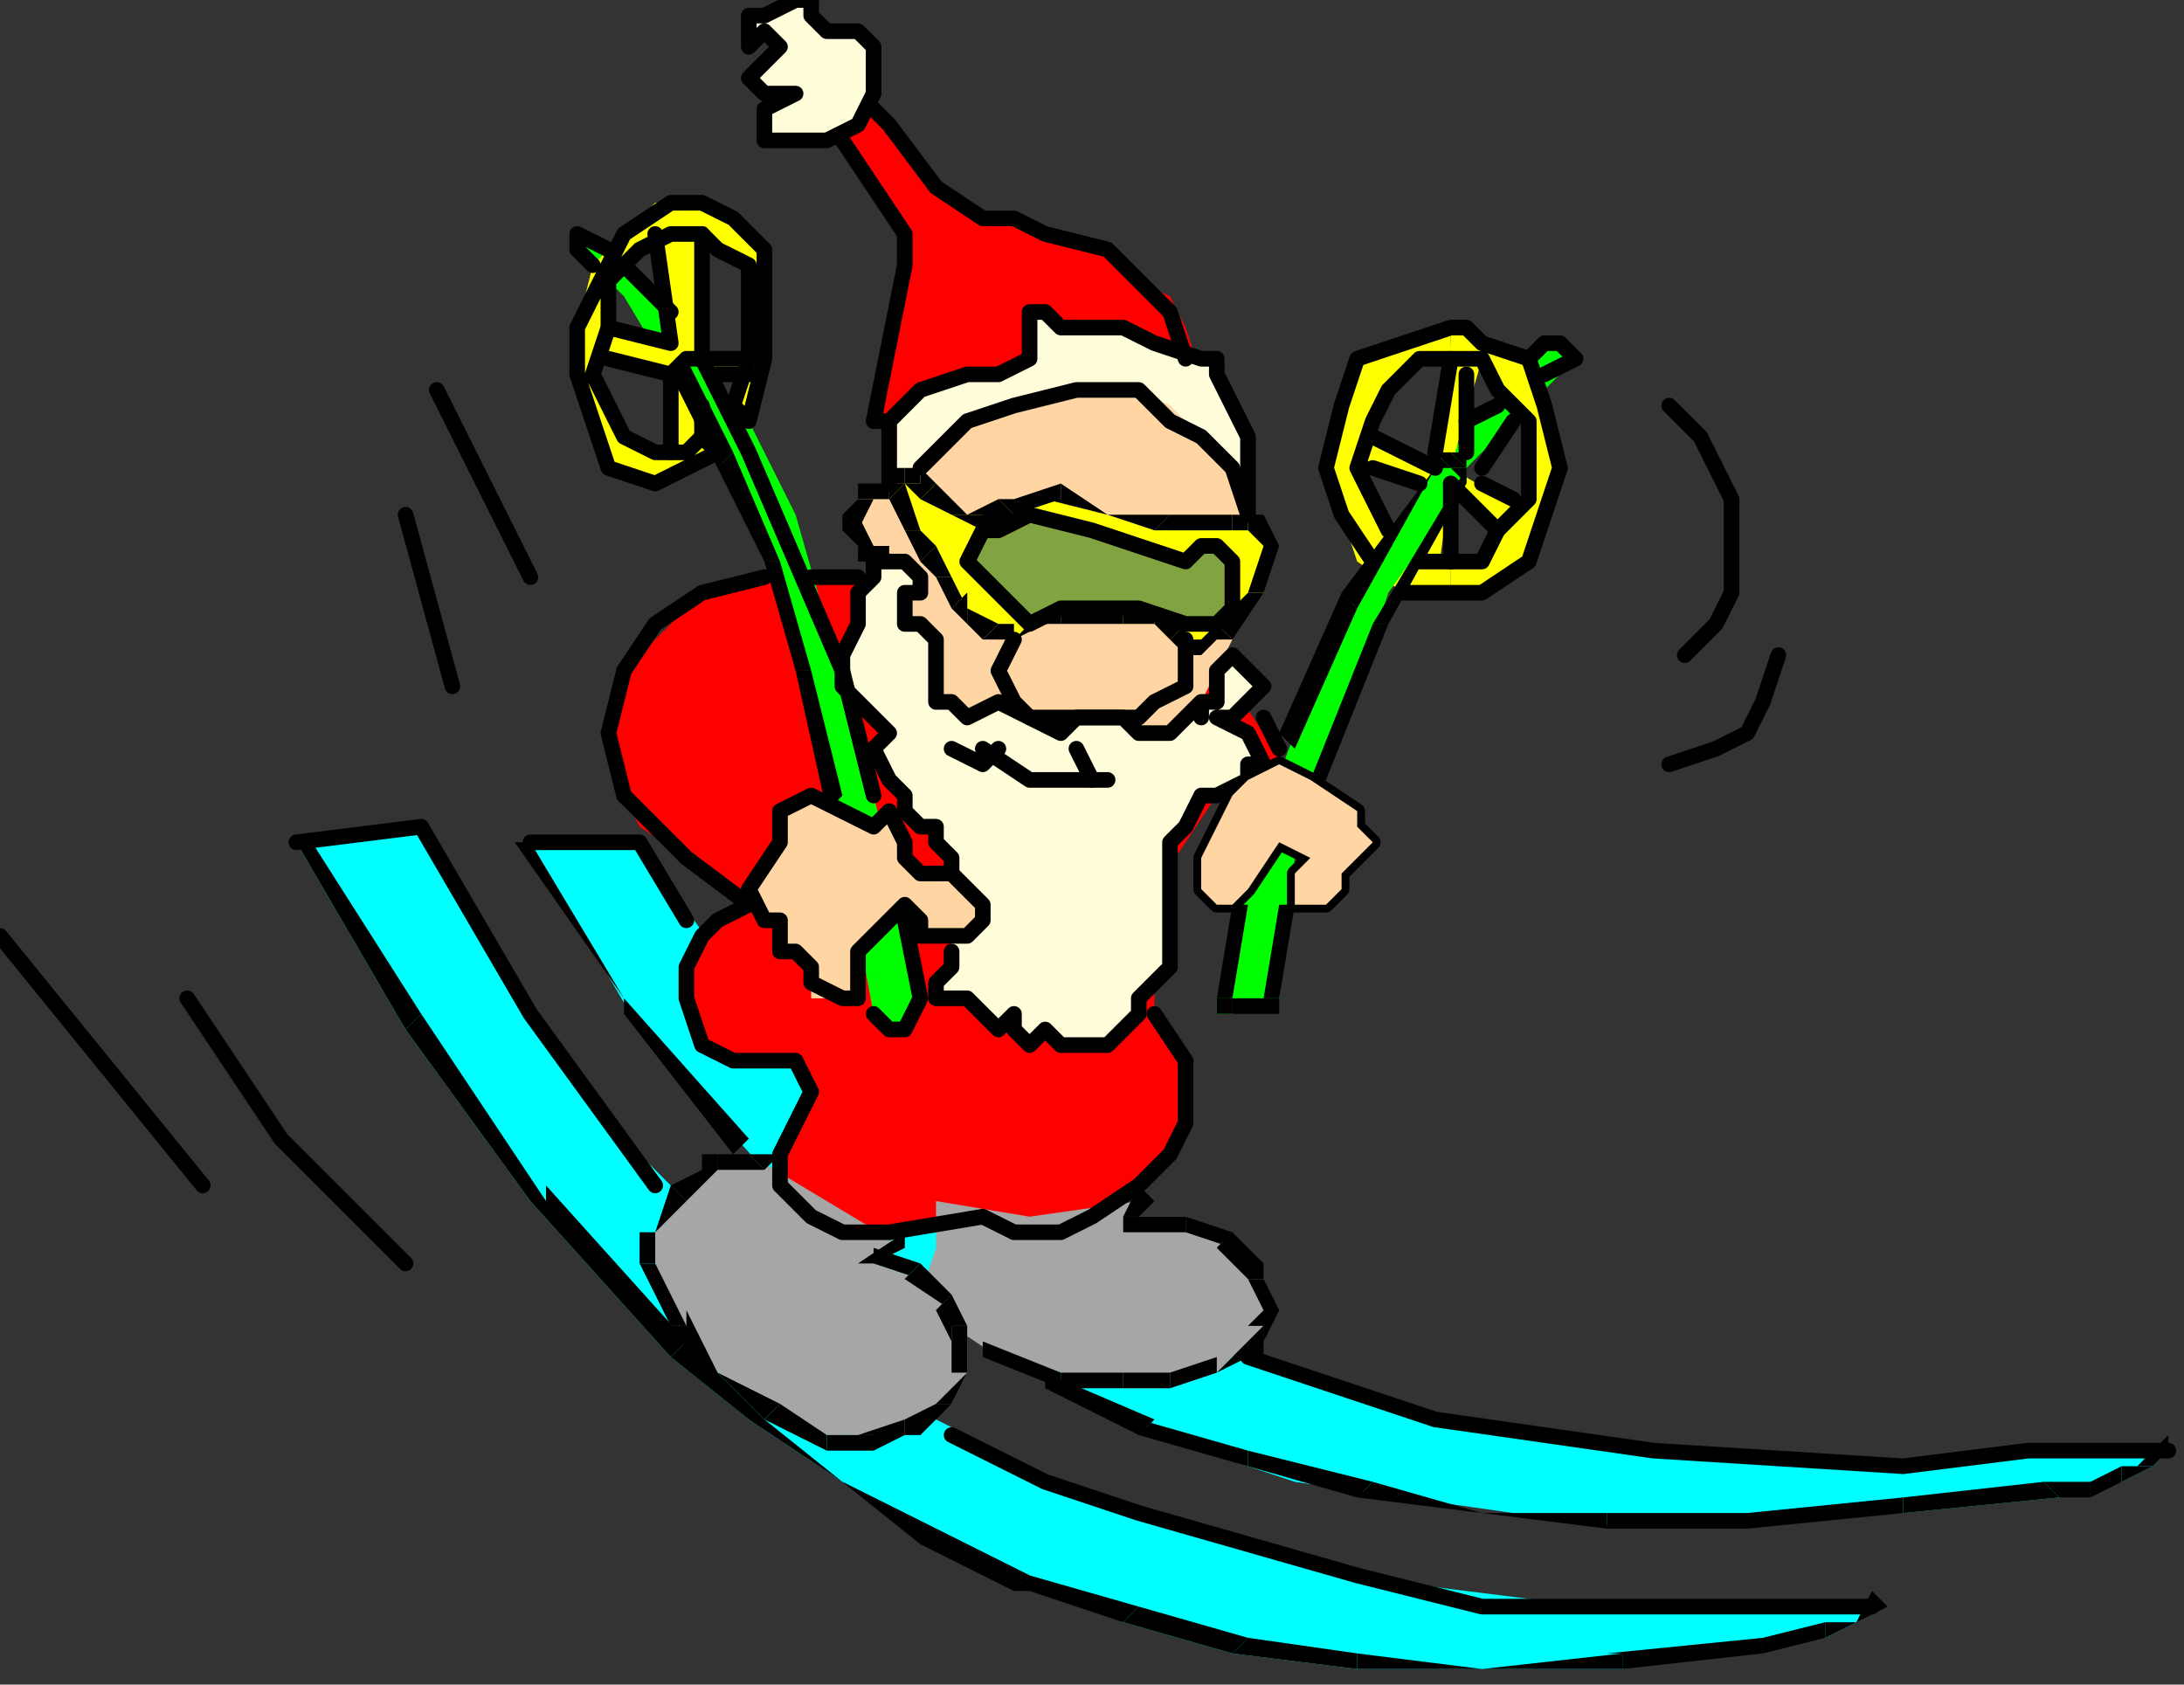 <?xml version="1.0" encoding="UTF-8" standalone="no"?>
<svg
   xmlns:dc="http://purl.org/dc/elements/1.1/"
   xmlns:cc="http://creativecommons.org/ns#"
   xmlns:rdf="http://www.w3.org/1999/02/22-rdf-syntax-ns#"
   xmlns:svg="http://www.w3.org/2000/svg"
   xmlns="http://www.w3.org/2000/svg"
   xmlns:sodipodi="http://sodipodi.sourceforge.net/DTD/sodipodi-0.dtd"
   xmlns:inkscape="http://www.inkscape.org/namespaces/inkscape"
   version="1.0"
   width="37.042mm"
   height="28.575mm"
   id="svg373"
   sodipodi:docname="SANTA021.WMF">
  <rect width="100%" height="100%" fill="#333333" stroke="none"/>
  <sodipodi:namedview
     pagecolor="#ffffff"
     bordercolor="#666666"
     borderopacity="1"
     objecttolerance="10"
     gridtolerance="10"
     guidetolerance="10"
     inkscape:pageopacity="0"
     inkscape:pageshadow="2"
     inkscape:window-width="640"
     inkscape:window-height="480"
     id="namedview375" />
  <defs
     id="defs3">
    <pattern
       id="WMFhbasepattern"
       patternUnits="userSpaceOnUse"
       width="6"
       height="6"
       x="0"
       y="0" />
  </defs>
  <path
     style="fill:#00ff00;fill-rule:evenodd;fill-opacity:1;stroke:none;"
     d="  M 94,30   L 101,23   L 100,22   L 99,22   L 93,29   L 94,30  z "
     id="path5" />
  <path
     style="fill:#ffff00;fill-rule:evenodd;fill-opacity:1;stroke:none;"
     d="  M 87,27   L 92,30   L 93,22   L 95,23   L 93,30   L 98,33   L 97,35   L 93,31   L 92,38   L 90,37   L 92,31   L 86,29   L 87,27  z "
     id="path7" />
  <path
     style="fill:#ffff00;fill-rule:evenodd;fill-opacity:1;stroke:none;"
     d="  M 93,36   L 93,38   L 95,38   L 98,36   L 99,33   L 100,30   L 99,26   L 98,23   L 95,22   L 94,21   L 93,21   L 93,23   L 95,23   L 96,25   L 98,27   L 98,30   L 98,32   L 96,34   L 95,36   L 93,36  z "
     id="path9" />
  <path
     style="fill:#ffff00;fill-rule:evenodd;fill-opacity:1;stroke:none;"
     d="  M 93,23   L 93,21   L 93,21   L 90,22   L 87,23   L 86,26   L 85,30   L 86,33   L 87,36   L 90,38   L 93,38   L 93,38   L 93,36   L 93,36   L 91,36   L 89,34   L 88,32   L 87,30   L 88,27   L 89,25   L 91,23   L 93,23   L 93,23  z "
     id="path11" />
  <path
     style="fill:#ff0000;fill-rule:evenodd;fill-opacity:1;stroke:none;"
     d="  M 59,29   L 57,28   L 56,27   L 57,24   L 57,22   L 58,17   L 58,15   L 56,12   L 55,10   L 52,8   L 53,6   L 55,7   L 57,8   L 60,12   L 63,14   L 65,14   L 67,15   L 71,16   L 73,18   L 75,19   L 76,21   L 77,24   L 59,29  z "
     id="path13" />
  <path
     style="fill:#fffcd9;fill-rule:evenodd;fill-opacity:1;stroke:none;"
     d="  M 57,30   L 57,27   L 59,25   L 62,24   L 64,24   L 66,23   L 66,22   L 66,20   L 67,20   L 68,21   L 69,21   L 71,21   L 72,21   L 74,22   L 77,23   L 78,23   L 78,24   L 78,24   L 79,26   L 80,28   L 80,29   L 80,32   L 80,33   L 80,33   L 70,33   L 60,32   L 58,31   L 57,30  z "
     id="path15" />
  <path
     style="fill:#00ffff;fill-rule:evenodd;fill-opacity:1;stroke:none;"
     d="  M 34,54   L 41,54   L 48,64   L 52,69   L 56,73   L 60,77   L 65,80   L 71,83   L 76,86   L 89,90   L 104,93   L 121,94   L 130,93   L 139,93   L 138,94   L 136,95   L 134,95   L 132,96   L 122,97   L 114,97   L 105,98   L 97,97   L 90,96   L 83,95   L 77,93   L 70,90   L 65,87   L 59,84   L 49,75   L 41,66   L 34,54  z "
     id="path17" />
  <path
     style="fill:#00ffff;fill-rule:evenodd;fill-opacity:1;stroke:none;"
     d="  M 19,54   L 27,53   L 33,64   L 41,74   L 50,83   L 55,87   L 60,91   L 66,94   L 72,97   L 79,99   L 86,101   L 94,102   L 102,103   L 111,103   L 120,103   L 119,104   L 117,105   L 113,105   L 104,107   L 95,107   L 87,107   L 79,106   L 72,104   L 66,101   L 60,98   L 54,95   L 48,91   L 43,87   L 34,77   L 26,66   L 19,54  z "
     id="path19" />
  <path
     style="fill:#ff0000;fill-rule:evenodd;fill-opacity:1;stroke:none;"
     d="  M 56,37   L 53,37   L 50,37   L 47,37   L 45,38   L 43,40   L 41,42   L 40,44   L 39,47   L 40,51   L 41,53   L 44,55   L 48,58   L 46,59   L 45,60   L 44,62   L 44,64   L 45,67   L 47,68   L 51,68   L 52,70   L 50,74   L 50,76   L 52,78   L 54,79   L 57,79   L 63,78   L 65,79   L 68,79   L 70,78   L 73,76   L 75,74   L 76,72   L 76,71   L 76,68   L 74,65   L 74,57   L 78,51   L 81,50   L 83,50   L 81,47   L 79,44   L 68,40   L 62,38   L 56,37  z "
     id="path21" />
  <path
     style="fill:#ffd6a3;fill-rule:evenodd;fill-opacity:1;stroke:none;"
     d="  M 57,36   L 55,35   L 55,33   L 55,32   L 57,31   L 59,31   L 61,28   L 65,26   L 69,25   L 71,25   L 73,25   L 75,26   L 77,28   L 78,29   L 79,31   L 80,34   L 80,36   L 79,41   L 78,43   L 77,45   L 75,47   L 73,48   L 71,49   L 69,49   L 64,49   L 61,47   L 58,44   L 57,40   L 57,36  z "
     id="path23" />
  <path
     style="fill:#ffff00;fill-rule:evenodd;fill-opacity:1;stroke:none;"
     d="  M 45,23   L 48,23   L 48,24   L 44,24   L 45,30   L 43,30   L 43,24   L 45,23  z "
     id="path25" />
  <path
     style="fill:#a6a6a6;fill-rule:evenodd;fill-opacity:1;stroke:none;"
     d="  M 48,74   L 58,80   L 56,81   L 59,82   L 61,83   L 62,85   L 62,88   L 61,90   L 58,92   L 56,92   L 53,92   L 49,90   L 46,88   L 43,85   L 42,81   L 42,79   L 43,77   L 46,75   L 48,74  z "
     id="path27" />
  <path
     style="fill:#a6a6a6;fill-rule:evenodd;fill-opacity:1;stroke:none;"
     d="  M 59,83   L 60,80   L 60,77   L 66,78   L 73,77   L 72,78   L 76,78   L 79,80   L 81,82   L 81,84   L 81,85   L 80,86   L 78,88   L 75,89   L 72,89   L 68,88   L 64,87   L 61,85   L 59,83  z "
     id="path29" />
  <path
     style="fill:#00ff00;fill-rule:evenodd;fill-opacity:1;stroke:none;"
     d="  M 56,65   L 53,49   L 51,41   L 49,35   L 46,29   L 43,24   L 40,19   L 37,16   L 37,15   L 37,15   L 37,15   L 41,18   L 45,23   L 48,27   L 51,33   L 53,40   L 55,47   L 57,55   L 59,64   L 58,66   L 58,66   L 57,66   L 56,65  z "
     id="path31" />
  <path
     style="fill:#ffff00;fill-rule:evenodd;fill-opacity:1;stroke:none;"
     d="  M 46,29   L 44,30   L 42,31   L 39,30   L 38,27   L 37,24   L 37,21   L 38,17   L 40,15   L 42,13   L 45,13   L 46,13   L 47,14   L 49,16   L 49,19   L 49,23   L 48,27   L 47,26   L 48,23   L 48,20   L 48,17   L 46,16   L 45,15   L 43,15   L 41,16   L 39,18   L 39,21   L 38,24   L 39,26   L 40,28   L 42,29   L 44,29   L 45,28   L 46,29  z "
     id="path33" />
  <path
     style="fill:#ffff00;fill-rule:evenodd;fill-opacity:1;stroke:none;"
     d="  M 45,23   L 45,14   L 42,14   L 43,22   L 38,21   L 38,23   L 43,24   L 44,23   L 45,23  z "
     id="path35" />
  <path
     style="fill:#fffcd9;fill-rule:evenodd;fill-opacity:1;stroke:none;"
     d="  M 58,38   L 58,40   L 58,40   L 58,40   L 59,40   L 60,41   L 60,42   L 60,43   L 60,44   L 60,45   L 61,45   L 62,46   L 64,45   L 66,46   L 68,47   L 68,47   L 69,46   L 71,46   L 72,46   L 73,47   L 74,47   L 75,47   L 75,47   L 76,46   L 77,45   L 77,46   L 77,45   L 78,45   L 78,44   L 78,43   L 79,42   L 80,43   L 81,44   L 80,45   L 79,46   L 78,46   L 78,46   L 78,46   L 80,47   L 81,49   L 80,49   L 80,50   L 78,51   L 77,51   L 77,51   L 76,53   L 75,54   L 75,54   L 75,55   L 75,56   L 75,58   L 75,60   L 75,61   L 75,62   L 74,63   L 73,64   L 73,64   L 73,64   L 73,65   L 72,66   L 72,66   L 72,66   L 71,67   L 70,67   L 69,67   L 68,67   L 68,67   L 67,66   L 66,67   L 65,66   L 65,65   L 64,66   L 63,65   L 62,64   L 61,64   L 60,64   L 60,63   L 61,62   L 61,61   L 61,60   L 61,59   L 61,59   L 61,57   L 61,55   L 60,54   L 60,53   L 60,53   L 59,53   L 58,52   L 58,51   L 57,50   L 56,48   L 57,47   L 56,46   L 55,45   L 55,45   L 54,44   L 54,42   L 55,40   L 55,40   L 55,38   L 56,37   L 56,37   L 56,36   L 57,36   L 58,36   L 59,37   L 59,38   L 58,38  z "
     id="path37" />
  <path
     style="fill:#ffd6a3;fill-rule:evenodd;fill-opacity:1;stroke:none;"
     d="  M 57,52   L 57,52   L 56,53   L 54,52   L 52,51   L 50,52   L 50,54   L 48,57   L 48,58   L 49,59   L 50,59   L 50,61   L 51,61   L 52,62   L 52,64   L 55,64   L 55,63   L 55,61   L 57,59   L 58,58   L 58,58   L 59,59   L 59,60   L 60,60   L 62,60   L 62,60   L 63,59   L 63,58   L 62,57   L 61,56   L 59,56   L 58,55   L 58,54   L 57,52  z "
     id="path39" />
  <path
     style="fill:#fffcd9;fill-rule:evenodd;fill-opacity:1;stroke:none;"
     d="  M 49,1   L 51,0   L 51,0   L 52,0   L 52,1   L 53,2   L 53,2   L 53,2   L 53,2   L 54,2   L 55,2   L 56,3   L 56,4   L 56,5   L 56,6   L 56,6   L 56,6   L 55,8   L 55,8   L 53,9   L 51,9   L 49,9   L 49,8   L 49,7   L 51,6   L 51,6   L 50,6   L 49,6   L 48,5   L 49,4   L 50,3   L 50,3   L 49,2   L 48,3   L 48,2   L 48,1   L 49,1  z "
     id="path41" />
  <path
     style="fill:#ffff00;fill-rule:evenodd;fill-opacity:1;stroke:none;"
     d="  M 59,35   L 61,37   L 62,40   L 63,40   L 65,41   L 66,40   L 68,39   L 70,39   L 72,40   L 74,40   L 75,41   L 76,41   L 77,41   L 78,41   L 81,38   L 81,35   L 81,34   L 80,33   L 79,34   L 74,34   L 71,33   L 67,32   L 65,32   L 62,33   L 61,33   L 60,31   L 59,31   L 58,31   L 57,31   L 58,34   L 59,35  z "
     id="path43" />
  <path
     style="fill:#82a342;fill-rule:evenodd;fill-opacity:1;stroke:none;"
     d="  M 66,40   L 64,38   L 63,37   L 62,36   L 64,33   L 66,33   L 70,34   L 76,36   L 77,35   L 78,35   L 79,36   L 79,37   L 79,39   L 78,40   L 77,40   L 76,40   L 73,39   L 70,39   L 68,39   L 66,40  z "
     id="path45" />
  <path
     style="fill:#00ff00;fill-rule:evenodd;fill-opacity:1;stroke:none;"
     d="  M 82,64   L 83,55   L 86,47   L 89,38   L 94,31   L 94,30   L 93,29   L 93,29   L 92,30   L 87,38   L 83,47   L 80,55   L 78,64   L 78,65   L 79,65   L 82,64  z "
     id="path47" />
  <path
     style="fill:none;stroke:#000000;stroke-width:1px;stroke-linecap:round;stroke-linejoin:round;stroke-miterlimit:4;stroke-dasharray:none;stroke-opacity:1;"
     d="  M 99,24   L 101,23   L 100,22   L 99,22   L 98,23  "
     id="path49" />
  <path
     style="fill:none;stroke:#000000;stroke-width:1px;stroke-linecap:round;stroke-linejoin:round;stroke-miterlimit:4;stroke-dasharray:none;stroke-opacity:1;"
     d="  M 57,27   L 56,27   L 57,22   L 58,17   L 58,15   L 56,12   L 54,9  "
     id="path51" />
  <path
     style="fill:none;stroke:#000000;stroke-width:1px;stroke-linecap:round;stroke-linejoin:round;stroke-miterlimit:4;stroke-dasharray:none;stroke-opacity:1;"
     d="  M 56,7   L 57,8   L 60,12   L 63,14   L 65,14   L 67,15   L 71,16   L 73,18   L 75,20   L 76,23  "
     id="path53" />
  <path
     style="fill:none;stroke:#000000;stroke-width:1px;stroke-linecap:round;stroke-linejoin:round;stroke-miterlimit:4;stroke-dasharray:none;stroke-opacity:1;"
     d="  M 57,31   L 57,30   L 57,27   L 59,25   L 62,24   L 64,24   L 66,23   L 66,22   L 66,20   L 67,20   L 68,21   L 69,21   L 71,21   L 72,21   L 74,22   L 77,23   L 78,23   L 78,24   L 78,24   L 79,26   L 80,28   L 80,29   L 80,32   L 80,33   L 80,33  "
     id="path55" />
  <path
     style="fill:none;stroke:#000000;stroke-width:1px;stroke-linecap:round;stroke-linejoin:round;stroke-miterlimit:4;stroke-dasharray:none;stroke-opacity:1;"
     d="  M 34,54   L 41,54   L 44,59  "
     id="path57" />
  <path
     style="fill:#000000;fill-rule:nonzero;fill-opacity:1;stroke:none;"
     d="  M 40,64   L 40,65   L 47,74   L 48,73   L 40,64   L 40,64   L 40,64   L 40,64   L 40,65  z "
     id="path59" />
  <path
     style="fill:#000000;fill-rule:nonzero;fill-opacity:1;stroke:none;"
     d="  M 34,54   L 33,54   L 40,64   L 40,64   L 34,54   L 34,54  z "
     id="path61" />
  <path
     style="fill:#000000;fill-rule:nonzero;fill-opacity:1;stroke:none;"
     d="  M 138,94   L 138,94   L 139,93   L 139,92   L 137,94   L 137,94   L 138,94   L 138,94   L 138,94  z "
     id="path63" />
  <path
     style="fill:#000000;fill-rule:nonzero;fill-opacity:1;stroke:none;"
     d="  M 136,95   L 136,95   L 138,94   L 137,94   L 136,94   L 136,94   L 136,95   L 136,95   L 136,95  z "
     id="path65" />
  <path
     style="fill:#000000;fill-rule:nonzero;fill-opacity:1;stroke:none;"
     d="  M 134,96   L 134,96   L 136,95   L 136,94   L 134,95   L 134,95   L 134,96   L 134,96   L 134,96  z "
     id="path67" />
  <path
     style="fill:#000000;fill-rule:nonzero;fill-opacity:1;stroke:none;"
     d="  M 132,96   L 132,96   L 134,96   L 134,95   L 132,95   L 131,95   L 132,95   L 132,95   L 131,95  z "
     id="path69" />
  <path
     style="fill:#000000;fill-rule:nonzero;fill-opacity:1;stroke:none;"
     d="  M 122,97   L 122,97   L 132,96   L 131,95   L 122,96   L 122,96   L 122,97   L 122,97   L 122,97  z "
     id="path71" />
  <path
     style="fill:#000000;fill-rule:nonzero;fill-opacity:1;stroke:none;"
     d="  M 112,98   L 112,98   L 122,97   L 122,96   L 112,97   L 112,97   L 112,98   L 112,98   L 112,98  z "
     id="path73" />
  <path
     style="fill:#000000;fill-rule:nonzero;fill-opacity:1;stroke:none;"
     d="  M 103,98   L 103,98   L 112,98   L 112,97   L 103,97   L 103,97   L 103,98   L 103,98   L 103,98  z "
     id="path75" />
  <path
     style="fill:#000000;fill-rule:nonzero;fill-opacity:1;stroke:none;"
     d="  M 95,97   L 95,97   L 103,98   L 103,97   L 95,97   L 95,97   L 95,97   L 95,97   L 95,97  z "
     id="path77" />
  <path
     style="fill:#000000;fill-rule:nonzero;fill-opacity:1;stroke:none;"
     d="  M 87,96   L 87,96   L 95,97   L 95,97   L 88,95   L 88,95   L 87,96   L 87,96   L 87,96  z "
     id="path79" />
  <path
     style="fill:#000000;fill-rule:nonzero;fill-opacity:1;stroke:none;"
     d="  M 80,94   L 80,94   L 87,96   L 88,95   L 80,93   L 80,93   L 80,94   L 80,94   L 80,94  z "
     id="path81" />
  <path
     style="fill:#000000;fill-rule:nonzero;fill-opacity:1;stroke:none;"
     d="  M 73,92   L 73,92   L 80,94   L 80,93   L 73,91   L 74,91   L 73,92   L 73,92   L 73,92  z "
     id="path83" />
  <path
     style="fill:#000000;fill-rule:nonzero;fill-opacity:1;stroke:none;"
     d="  M 67,88   L 67,89   L 73,92   L 74,91   L 67,88   L 67,88  z "
     id="path85" />
  <path
     style="fill:none;stroke:#000000;stroke-width:1px;stroke-linecap:round;stroke-linejoin:round;stroke-miterlimit:4;stroke-dasharray:none;stroke-opacity:1;"
     d="  M 80,87   L 92,91   L 106,93   L 122,94   L 130,93   L 139,93  "
     id="path87" />
  <path
     style="fill:none;stroke:#000000;stroke-width:1px;stroke-linecap:round;stroke-linejoin:round;stroke-miterlimit:4;stroke-dasharray:none;stroke-opacity:1;"
     d="  M 61,92   L 67,95   L 73,97   L 87,101   L 95,103   L 103,103   L 111,103   L 120,103  "
     id="path89" />
  <path
     style="fill:none;stroke:#000000;stroke-width:1px;stroke-linecap:round;stroke-linejoin:round;stroke-miterlimit:4;stroke-dasharray:none;stroke-opacity:1;"
     d="  M 19,54   L 27,53   L 34,65   L 42,76  "
     id="path91" />
  <path
     style="fill:#000000;fill-rule:nonzero;fill-opacity:1;stroke:none;"
     d="  M 119,104   L 119,104   L 121,103   L 120,102   L 119,104   L 119,104   L 119,104   L 119,104   L 119,104  z "
     id="path93" />
  <path
     style="fill:#000000;fill-rule:nonzero;fill-opacity:1;stroke:none;"
     d="  M 117,105   L 117,105   L 119,104   L 119,104   L 117,104   L 117,104   L 117,105   L 117,105   L 117,105  z "
     id="path95" />
  <path
     style="fill:#000000;fill-rule:nonzero;fill-opacity:1;stroke:none;"
     d="  M 113,106   L 113,106   L 117,105   L 117,104   L 113,105   L 113,105   L 113,106   L 113,106   L 113,106  z "
     id="path97" />
  <path
     style="fill:#000000;fill-rule:nonzero;fill-opacity:1;stroke:none;"
     d="  M 104,107   L 104,107   L 113,106   L 113,105   L 103,106   L 104,106   L 104,107   L 104,107   L 104,107  z "
     id="path99" />
  <path
     style="fill:#000000;fill-rule:nonzero;fill-opacity:1;stroke:none;"
     d="  M 95,107   L 95,107   L 104,107   L 104,106   L 95,107   L 95,107   L 95,107   L 95,107   L 95,107  z "
     id="path101" />
  <path
     style="fill:#000000;fill-rule:nonzero;fill-opacity:1;stroke:none;"
     d="  M 87,107   L 87,107   L 95,107   L 95,107   L 87,106   L 87,106   L 87,107   L 87,107   L 87,107  z "
     id="path103" />
  <path
     style="fill:#000000;fill-rule:nonzero;fill-opacity:1;stroke:none;"
     d="  M 79,106   L 79,106   L 87,107   L 87,106   L 80,105   L 80,105   L 79,106   L 79,106   L 79,106  z "
     id="path105" />
  <path
     style="fill:#000000;fill-rule:nonzero;fill-opacity:1;stroke:none;"
     d="  M 72,104   L 72,104   L 79,106   L 80,105   L 73,103   L 73,103   L 72,104   L 72,104   L 72,104  z "
     id="path107" />
  <path
     style="fill:#000000;fill-rule:nonzero;fill-opacity:1;stroke:none;"
     d="  M 65,102   L 66,102   L 72,104   L 73,103   L 66,101   L 66,101   L 65,102   L 65,102   L 66,102  z "
     id="path109" />
  <path
     style="fill:#000000;fill-rule:nonzero;fill-opacity:1;stroke:none;"
     d="  M 59,99   L 59,99   L 65,102   L 66,101   L 60,98   L 60,98   L 59,99   L 59,99   L 59,99  z "
     id="path111" />
  <path
     style="fill:#000000;fill-rule:nonzero;fill-opacity:1;stroke:none;"
     d="  M 54,95   L 54,95   L 59,99   L 60,98   L 54,95   L 54,95   L 54,95   L 54,95   L 54,95  z "
     id="path113" />
  <path
     style="fill:#000000;fill-rule:nonzero;fill-opacity:1;stroke:none;"
     d="  M 48,91   L 48,91   L 54,95   L 54,95   L 49,91   L 49,91   L 48,91   L 48,91   L 48,91  z "
     id="path115" />
  <path
     style="fill:#000000;fill-rule:nonzero;fill-opacity:1;stroke:none;"
     d="  M 43,87   L 43,87   L 48,91   L 49,91   L 44,86   L 44,86   L 43,87   L 43,87   L 43,87  z "
     id="path117" />
  <path
     style="fill:#000000;fill-rule:nonzero;fill-opacity:1;stroke:none;"
     d="  M 34,77   L 34,77   L 43,87   L 44,86   L 35,76   L 35,77   L 34,77   L 34,77   L 34,77  z "
     id="path119" />
  <path
     style="fill:#000000;fill-rule:nonzero;fill-opacity:1;stroke:none;"
     d="  M 26,66   L 26,66   L 34,77   L 35,77   L 27,65   L 27,65   L 26,66   L 26,66   L 26,66  z "
     id="path121" />
  <path
     style="fill:#000000;fill-rule:nonzero;fill-opacity:1;stroke:none;"
     d="  M 19,54   L 19,54   L 26,66   L 27,65   L 20,54   L 19,54  z "
     id="path123" />
  <path
     style="fill:none;stroke:#000000;stroke-width:1px;stroke-linecap:round;stroke-linejoin:round;stroke-miterlimit:4;stroke-dasharray:none;stroke-opacity:1;"
     d="  M 82,48   L 81,46  "
     id="path125" />
  <path
     style="fill:none;stroke:#000000;stroke-width:1px;stroke-linecap:round;stroke-linejoin:round;stroke-miterlimit:4;stroke-dasharray:none;stroke-opacity:1;"
     d="  M 49,37   L 45,38   L 42,40   L 40,43   L 39,47   L 40,51   L 42,53   L 44,55   L 48,58   L 46,59   L 45,60   L 44,62   L 44,64   L 45,67   L 47,68   L 51,68   L 52,70   L 50,74   L 50,76   L 52,78   L 54,79   L 57,79   L 63,78   L 65,79   L 68,79   L 70,78   L 73,76   L 75,74   L 76,72   L 76,71   L 76,68   L 74,65  "
     id="path127" />
  <path
     style="fill:none;stroke:#000000;stroke-width:1px;stroke-linecap:round;stroke-linejoin:round;stroke-miterlimit:4;stroke-dasharray:none;stroke-opacity:1;"
     d="  M 55,37   L 52,37  "
     id="path129" />
  <path
     style="fill:#000000;fill-rule:nonzero;fill-opacity:1;stroke:none;"
     d="  M 55,35   L 55,36   L 57,36   L 57,35   L 55,35   L 56,35   L 55,35   L 55,36   L 55,36  z "
     id="path131" />
  <path
     style="fill:#000000;fill-rule:nonzero;fill-opacity:1;stroke:none;"
     d="  M 54,33   L 54,34   L 55,35   L 56,35   L 55,33   L 55,34   L 54,33   L 54,33   L 54,34  z "
     id="path133" />
  <path
     style="fill:#000000;fill-rule:nonzero;fill-opacity:1;stroke:none;"
     d="  M 55,31   L 55,32   L 54,33   L 55,34   L 56,32   L 55,32   L 55,31   L 55,31   L 55,32  z "
     id="path135" />
  <path
     style="fill:#000000;fill-rule:nonzero;fill-opacity:1;stroke:none;"
     d="  M 57,31   L 57,31   L 55,31   L 55,32   L 57,32   L 57,31  z "
     id="path137" />
  <path
     style="fill:none;stroke:#000000;stroke-width:1px;stroke-linecap:round;stroke-linejoin:round;stroke-miterlimit:4;stroke-dasharray:none;stroke-opacity:1;"
     d="  M 59,30   L 62,27   L 65,26   L 69,25   L 71,25   L 73,25   L 75,27   L 77,28   L 79,30   L 80,33  "
     id="path139" />
  <path
     style="fill:none;stroke:#000000;stroke-width:1px;stroke-linecap:round;stroke-linejoin:round;stroke-miterlimit:4;stroke-dasharray:none;stroke-opacity:1;"
     d="  M 43,29   L 43,24  "
     id="path141" />
  <path
     style="fill:none;stroke:#000000;stroke-width:1px;stroke-linecap:round;stroke-linejoin:round;stroke-miterlimit:4;stroke-dasharray:none;stroke-opacity:1;"
     d="  M 45,26   L 45,28  "
     id="path143" />
  <path
     style="fill:none;stroke:#000000;stroke-width:1px;stroke-linecap:round;stroke-linejoin:round;stroke-miterlimit:4;stroke-dasharray:none;stroke-opacity:1;"
     d="  M 48,24   L 46,24  "
     id="path145" />
  <path
     style="fill:none;stroke:#000000;stroke-width:1px;stroke-linecap:round;stroke-linejoin:round;stroke-miterlimit:4;stroke-dasharray:none;stroke-opacity:1;"
     d="  M 45,23   L 48,23  "
     id="path147" />
  <path
     style="fill:#000000;fill-rule:nonzero;fill-opacity:1;stroke:none;"
     d="  M 56,80   L 56,81   L 58,80   L 58,79   L 55,81   L 56,81   L 55,81   L 54,81   L 56,81  z "
     id="path149" />
  <path
     style="fill:#000000;fill-rule:nonzero;fill-opacity:1;stroke:none;"
     d="  M 59,81   L 59,81   L 56,80   L 56,81   L 59,82   L 58,82   L 59,81   L 59,81   L 59,81  z "
     id="path151" />
  <path
     style="fill:#000000;fill-rule:nonzero;fill-opacity:1;stroke:none;"
     d="  M 61,83   L 61,83   L 59,81   L 58,82   L 61,84   L 60,84   L 61,83   L 61,83   L 61,83  z "
     id="path153" />
  <path
     style="fill:#000000;fill-rule:nonzero;fill-opacity:1;stroke:none;"
     d="  M 62,85   L 62,85   L 61,83   L 60,84   L 61,86   L 61,85   L 62,85   L 62,85   L 62,85  z "
     id="path155" />
  <path
     style="fill:#000000;fill-rule:nonzero;fill-opacity:1;stroke:none;"
     d="  M 62,88   L 62,88   L 62,85   L 61,85   L 61,88   L 62,88   L 62,88   L 62,88   L 62,88  z "
     id="path157" />
  <path
     style="fill:#000000;fill-rule:nonzero;fill-opacity:1;stroke:none;"
     d="  M 61,90   L 61,90   L 62,88   L 62,88   L 60,90   L 60,90   L 61,90   L 61,90   L 61,90  z "
     id="path159" />
  <path
     style="fill:#000000;fill-rule:nonzero;fill-opacity:1;stroke:none;"
     d="  M 58,92   L 59,92   L 61,90   L 60,90   L 58,91   L 58,91   L 58,92   L 59,92   L 59,92  z "
     id="path161" />
  <path
     style="fill:#000000;fill-rule:nonzero;fill-opacity:1;stroke:none;"
     d="  M 56,93   L 56,93   L 58,92   L 58,91   L 55,92   L 56,92   L 56,93   L 56,93   L 56,93  z "
     id="path163" />
  <path
     style="fill:#000000;fill-rule:nonzero;fill-opacity:1;stroke:none;"
     d="  M 53,93   L 53,93   L 56,93   L 56,92   L 53,92   L 53,92   L 53,93   L 53,93   L 53,93  z "
     id="path165" />
  <path
     style="fill:#000000;fill-rule:nonzero;fill-opacity:1;stroke:none;"
     d="  M 49,91   L 49,91   L 53,93   L 53,92   L 50,90   L 50,90   L 49,91   L 49,91   L 49,91  z "
     id="path167" />
  <path
     style="fill:#000000;fill-rule:nonzero;fill-opacity:1;stroke:none;"
     d="  M 45,88   L 46,88   L 49,91   L 50,90   L 46,88   L 46,88   L 45,88   L 45,88   L 46,88  z "
     id="path169" />
  <path
     style="fill:#000000;fill-rule:nonzero;fill-opacity:1;stroke:none;"
     d="  M 43,85   L 43,85   L 45,88   L 46,88   L 44,84   L 44,85   L 43,85   L 43,85   L 43,85  z "
     id="path171" />
  <path
     style="fill:#000000;fill-rule:nonzero;fill-opacity:1;stroke:none;"
     d="  M 41,81   L 41,81   L 43,85   L 44,85   L 42,81   L 42,81   L 41,81   L 41,81   L 41,81  z "
     id="path173" />
  <path
     style="fill:#000000;fill-rule:nonzero;fill-opacity:1;stroke:none;"
     d="  M 42,79   L 41,79   L 41,81   L 42,81   L 42,79   L 42,79   L 42,79   L 41,79   L 41,79  z "
     id="path175" />
  <path
     style="fill:#000000;fill-rule:nonzero;fill-opacity:1;stroke:none;"
     d="  M 43,76   L 43,76   L 42,79   L 42,79   L 44,77   L 44,77   L 43,76   L 43,76   L 43,76  z "
     id="path177" />
  <path
     style="fill:#000000;fill-rule:nonzero;fill-opacity:1;stroke:none;"
     d="  M 46,74   L 45,75   L 43,76   L 44,77   L 46,75   L 46,75   L 46,74   L 45,74   L 45,75  z "
     id="path179" />
  <path
     style="fill:#000000;fill-rule:nonzero;fill-opacity:1;stroke:none;"
     d="  M 49,74   L 48,74   L 46,74   L 46,75   L 49,75   L 48,74   L 49,74   L 48,74   L 48,74  z "
     id="path181" />
  <path
     style="fill:#000000;fill-rule:nonzero;fill-opacity:1;stroke:none;"
     d="  M 49,75   L 50,74   L 49,74   L 48,74   L 49,75   L 49,75  z "
     id="path183" />
  <path
     style="fill:#000000;fill-rule:nonzero;fill-opacity:1;stroke:none;"
     d="  M 72,78   L 73,78   L 74,77   L 73,76   L 72,78   L 72,79   L 72,78   L 72,79   L 72,79  z "
     id="path185" />
  <path
     style="fill:#000000;fill-rule:nonzero;fill-opacity:1;stroke:none;"
     d="  M 76,78   L 76,78   L 72,78   L 72,79   L 76,79   L 76,79   L 76,78   L 76,78   L 76,78  z "
     id="path187" />
  <path
     style="fill:#000000;fill-rule:nonzero;fill-opacity:1;stroke:none;"
     d="  M 79,79   L 79,79   L 76,78   L 76,79   L 79,80   L 78,80   L 79,79   L 79,79   L 79,79  z "
     id="path189" />
  <path
     style="fill:#000000;fill-rule:nonzero;fill-opacity:1;stroke:none;"
     d="  M 81,82   L 81,81   L 79,79   L 78,80   L 80,82   L 80,82   L 81,82   L 81,81   L 81,81  z "
     id="path191" />
  <path
     style="fill:#000000;fill-rule:nonzero;fill-opacity:1;stroke:none;"
     d="  M 82,84   L 82,84   L 81,82   L 80,82   L 81,84   L 81,84   L 82,84   L 82,84   L 82,84  z "
     id="path193" />
  <path
     style="fill:#000000;fill-rule:nonzero;fill-opacity:1;stroke:none;"
     d="  M 81,86   L 81,86   L 82,84   L 81,84   L 80,85   L 81,85   L 81,86   L 81,86   L 81,86  z "
     id="path195" />
  <path
     style="fill:#000000;fill-rule:nonzero;fill-opacity:1;stroke:none;"
     d="  M 80,87   L 81,87   L 81,86   L 81,85   L 80,86   L 80,86   L 80,87   L 81,87   L 81,87  z "
     id="path197" />
  <path
     style="fill:#000000;fill-rule:nonzero;fill-opacity:1;stroke:none;"
     d="  M 78,88   L 78,88   L 80,87   L 80,86   L 78,88   L 78,87   L 78,88   L 78,88   L 78,88  z "
     id="path199" />
  <path
     style="fill:#000000;fill-rule:nonzero;fill-opacity:1;stroke:none;"
     d="  M 75,89   L 75,89   L 78,88   L 78,87   L 75,88   L 75,88   L 75,89   L 75,89   L 75,89  z "
     id="path201" />
  <path
     style="fill:#000000;fill-rule:nonzero;fill-opacity:1;stroke:none;"
     d="  M 72,89   L 72,89   L 75,89   L 75,88   L 72,88   L 72,88   L 72,89   L 72,89   L 72,89  z "
     id="path203" />
  <path
     style="fill:#000000;fill-rule:nonzero;fill-opacity:1;stroke:none;"
     d="  M 68,89   L 68,89   L 72,89   L 72,88   L 68,88   L 68,88   L 68,89   L 68,89   L 68,89  z "
     id="path205" />
  <path
     style="fill:#000000;fill-rule:nonzero;fill-opacity:1;stroke:none;"
     d="  M 63,87   L 63,87   L 68,89   L 68,88   L 63,86   L 63,87  z "
     id="path207" />
  <path
     style="fill:none;stroke:#000000;stroke-width:1px;stroke-linecap:round;stroke-linejoin:round;stroke-miterlimit:4;stroke-dasharray:none;stroke-opacity:1;"
     d="  M 38,17   L 37,16   L 37,15   L 37,15   L 37,15   L 39,16  "
     id="path209" />
  <path
     style="fill:#000000;fill-rule:nonzero;fill-opacity:1;stroke:none;"
     d="  M 51,43   L 51,43   L 53,52   L 54,51   L 52,43   L 52,43   L 52,43   L 52,43   L 52,43  z "
     id="path211" />
  <path
     style="fill:#000000;fill-rule:nonzero;fill-opacity:1;stroke:none;"
     d="  M 49,36   L 49,36   L 51,43   L 52,43   L 50,36   L 50,36   L 50,36   L 50,36   L 50,36  z "
     id="path213" />
  <path
     style="fill:#000000;fill-rule:nonzero;fill-opacity:1;stroke:none;"
     d="  M 46,30   L 46,30   L 49,36   L 50,36   L 47,29   L 47,29   L 47,29   L 47,29   L 47,29  z "
     id="path215" />
  <path
     style="fill:#000000;fill-rule:nonzero;fill-opacity:1;stroke:none;"
     d="  M 43,24   L 43,24   L 46,30   L 47,29   L 44,23   L 43,24  z "
     id="path217" />
  <path
     style="fill:none;stroke:#000000;stroke-width:1px;stroke-linecap:round;stroke-linejoin:round;stroke-miterlimit:4;stroke-dasharray:none;stroke-opacity:1;"
     d="  M 58,59   L 59,64   L 58,66   L 58,66   L 57,66   L 56,65  "
     id="path219" />
  <path
     style="fill:none;stroke:#000000;stroke-width:1px;stroke-linecap:round;stroke-linejoin:round;stroke-miterlimit:4;stroke-dasharray:none;stroke-opacity:1;"
     d="  M 45,23   L 48,29   L 51,36   L 54,43   L 56,51  "
     id="path221" />
  <path
     style="fill:none;stroke:#000000;stroke-width:1px;stroke-linecap:round;stroke-linejoin:round;stroke-miterlimit:4;stroke-dasharray:none;stroke-opacity:1;"
     d="  M 40,17   L 43,20  "
     id="path223" />
  <path
     style="fill:none;stroke:#000000;stroke-width:1px;stroke-linecap:round;stroke-linejoin:round;stroke-miterlimit:4;stroke-dasharray:none;stroke-opacity:1;"
     d="  M 46,29   L 44,30   L 42,31   L 39,30   L 38,27   L 37,24   L 37,21   L 39,17   L 40,15   L 43,13   L 45,13   L 47,14   L 49,16   L 49,19   L 49,23   L 48,27   L 47,26   L 48,23   L 48,20   L 48,17   L 46,16   L 45,15   L 43,15   L 41,16   L 39,18   L 39,21   L 38,24   L 39,26   L 40,28   L 42,29   L 44,29   L 45,28   L 46,29  "
     id="path225" />
  <path
     style="fill:none;stroke:#000000;stroke-width:1px;stroke-linecap:round;stroke-linejoin:round;stroke-miterlimit:4;stroke-dasharray:none;stroke-opacity:1;"
     d="  M 39,23   L 43,24   L 44,23   L 45,23   L 45,15  "
     id="path227" />
  <path
     style="fill:none;stroke:#000000;stroke-width:1px;stroke-linecap:round;stroke-linejoin:round;stroke-miterlimit:4;stroke-dasharray:none;stroke-opacity:1;"
     d="  M 42,15   L 43,22   L 39,21  "
     id="path229" />
  <path
     style="fill:none;stroke:#000000;stroke-width:1px;stroke-linecap:round;stroke-linejoin:round;stroke-miterlimit:4;stroke-dasharray:none;stroke-opacity:1;"
     d="  M 61,56   L 61,55   L 60,54   L 60,53   L 60,53   L 59,53   L 58,52   L 58,51   L 57,50   L 56,48   L 57,47   L 56,46   L 55,45   L 55,45   L 54,44   L 54,42   L 55,40   L 55,40   L 55,38   L 56,37   L 56,37   L 56,36   L 57,36   L 58,36   L 59,37   L 59,38   L 58,38   L 58,40   L 58,40   L 58,40   L 59,40   L 60,41   L 60,42   L 60,43   L 60,44   L 60,45   L 61,45   L 62,46   L 64,45   L 66,46   L 68,47   L 68,47   L 69,46   L 71,46   L 72,46   L 73,47   L 74,47   L 75,47   L 75,47   L 76,46   L 77,45   L 77,46   L 77,45   L 78,45   L 78,44   L 78,43   L 79,42   L 80,43   L 81,44   L 80,45   L 79,46   L 78,46   L 78,46   L 78,46   L 80,47   L 81,49   L 80,49   L 80,50   L 78,51   L 77,51   L 77,51   L 76,53   L 75,54   L 75,54   L 75,55   L 75,56   L 75,58   L 75,60   L 75,61   L 75,62   L 74,63   L 73,64   L 73,64   L 73,64   L 73,65   L 72,66   L 72,66   L 72,66   L 71,67   L 70,67   L 69,67   L 68,67   L 68,67   L 67,66   L 66,67   L 65,66   L 65,65   L 64,66   L 63,65   L 62,64   L 61,64   L 60,64   L 60,63   L 61,62   L 61,61  "
     id="path231" />
  <path
     style="fill:none;stroke:#000000;stroke-width:1px;stroke-linecap:round;stroke-linejoin:round;stroke-miterlimit:4;stroke-dasharray:none;stroke-opacity:1;"
     d="  M 57,52   L 57,52   L 56,53   L 54,52   L 52,51   L 50,52   L 50,54   L 48,57   L 49,59   L 50,59   L 50,61   L 51,61   L 52,62   L 52,63   L 54,64   L 55,64   L 55,63   L 55,61   L 57,59   L 58,58   L 58,58   L 59,59   L 59,60   L 60,60   L 62,60   L 62,60   L 63,59   L 63,58   L 62,57   L 61,56   L 59,56   L 58,55   L 58,54   L 57,52  "
     id="path233" />
  <path
     style="fill:none;stroke:#000000;stroke-width:1px;stroke-linecap:round;stroke-linejoin:round;stroke-miterlimit:4;stroke-dasharray:none;stroke-opacity:1;"
     d="  M 78,53   L 77,55   L 77,57   L 77,57   L 78,58   L 79,58   L 80,57   L 82,54   L 84,55   L 83,56   L 83,58   L 84,58   L 85,58   L 86,57   L 86,56   L 87,55   L 88,54   L 87,53   L 87,52   L 84,50   L 82,49   L 80,50   L 79,51   L 78,53  "
     id="path235" />
  <path
     style="fill:none;stroke:#000000;stroke-width:1px;stroke-linecap:round;stroke-linejoin:round;stroke-miterlimit:4;stroke-dasharray:none;stroke-opacity:1;"
     d="  M 49,1   L 51,0   L 51,0   L 52,0   L 52,1   L 53,2   L 53,2   L 53,2   L 53,2   L 54,2   L 55,2   L 56,3   L 56,4   L 56,5   L 56,6   L 56,6   L 56,6   L 55,8   L 55,8   L 53,9   L 51,9   L 49,9   L 49,8   L 49,7   L 51,6   L 51,6   L 50,6   L 49,6   L 48,5   L 49,4   L 50,3   L 50,3   L 49,2   L 48,3   L 48,2   L 48,1   L 49,1  "
     id="path237" />
  <path
     style="fill:#000000;fill-rule:nonzero;fill-opacity:1;stroke:none;"
     d="  M 58,31   L 58,32   L 58,31   L 57,31   L 57,31   L 57,32   L 57,31   L 57,31   L 57,32  z "
     id="path239" />
  <path
     style="fill:#000000;fill-rule:nonzero;fill-opacity:1;stroke:none;"
     d="  M 59,34   L 59,34   L 58,31   L 57,32   L 58,34   L 58,34   L 58,34   L 58,34   L 58,34  z "
     id="path241" />
  <path
     style="fill:#000000;fill-rule:nonzero;fill-opacity:1;stroke:none;"
     d="  M 60,35   L 60,35   L 59,34   L 58,34   L 59,36   L 59,36   L 60,35   L 60,35   L 60,35  z "
     id="path243" />
  <path
     style="fill:#000000;fill-rule:nonzero;fill-opacity:1;stroke:none;"
     d="  M 61,37   L 61,37   L 60,35   L 59,36   L 60,37   L 60,37   L 61,37   L 61,37   L 61,37  z "
     id="path245" />
  <path
     style="fill:#000000;fill-rule:nonzero;fill-opacity:1;stroke:none;"
     d="  M 62,38   L 62,39   L 61,37   L 60,37   L 61,39   L 61,39   L 61,39   L 61,39   L 61,39  z "
     id="path247" />
  <path
     style="fill:#000000;fill-rule:nonzero;fill-opacity:1;stroke:none;"
     d="  M 62,39   L 62,40   L 62,38   L 61,39   L 62,40   L 62,40   L 62,40   L 62,40   L 62,40  z "
     id="path249" />
  <path
     style="fill:#000000;fill-rule:nonzero;fill-opacity:1;stroke:none;"
     d="  M 64,40   L 64,40   L 62,39   L 62,40   L 63,41   L 63,41   L 63,41   L 63,41   L 63,41  z "
     id="path251" />
  <path
     style="fill:#000000;fill-rule:nonzero;fill-opacity:1;stroke:none;"
     d="  M 65,41   L 65,40   L 64,40   L 63,41   L 65,41   L 65,41   L 65,41   L 65,41   L 65,41  z "
     id="path253" />
  <path
     style="fill:#000000;fill-rule:nonzero;fill-opacity:1;stroke:none;"
     d="  M 66,40   L 66,40   L 65,41   L 65,41   L 67,40   L 66,40   L 66,40   L 66,40   L 66,40  z "
     id="path255" />
  <path
     style="fill:#000000;fill-rule:nonzero;fill-opacity:1;stroke:none;"
     d="  M 68,39   L 68,39   L 66,40   L 66,40   L 68,40   L 68,40   L 68,39   L 68,39   L 68,39  z "
     id="path257" />
  <path
     style="fill:#000000;fill-rule:nonzero;fill-opacity:1;stroke:none;"
     d="  M 70,39   L 70,39   L 68,39   L 68,40   L 70,40   L 70,40   L 70,39   L 70,39   L 70,39  z "
     id="path259" />
  <path
     style="fill:#000000;fill-rule:nonzero;fill-opacity:1;stroke:none;"
     d="  M 72,39   L 72,39   L 70,39   L 70,40   L 72,40   L 72,40   L 72,40   L 72,40   L 72,40  z "
     id="path261" />
  <path
     style="fill:#000000;fill-rule:nonzero;fill-opacity:1;stroke:none;"
     d="  M 74,39   L 74,39   L 72,39   L 72,40   L 74,40   L 74,40   L 74,39   L 74,39   L 74,39  z "
     id="path263" />
  <path
     style="fill:#000000;fill-rule:nonzero;fill-opacity:1;stroke:none;"
     d="  M 76,40   L 76,40   L 74,39   L 74,40   L 75,41   L 75,41   L 76,40   L 76,40   L 76,40  z "
     id="path265" />
  <path
     style="fill:#000000;fill-rule:nonzero;fill-opacity:1;stroke:none;"
     d="  M 76,41   L 76,41   L 76,40   L 75,41   L 76,42   L 76,42   L 76,42   L 76,42   L 76,42  z "
     id="path267" />
  <path
     style="fill:#000000;fill-rule:nonzero;fill-opacity:1;stroke:none;"
     d="  M 77,41   L 77,41   L 76,41   L 76,42   L 77,42   L 77,42   L 77,42   L 77,42   L 77,42  z "
     id="path269" />
  <path
     style="fill:#000000;fill-rule:nonzero;fill-opacity:1;stroke:none;"
     d="  M 78,40   L 78,40   L 77,41   L 77,42   L 78,41   L 79,41   L 78,41   L 78,41   L 79,41  z "
     id="path271" />
  <path
     style="fill:#000000;fill-rule:nonzero;fill-opacity:1;stroke:none;"
     d="  M 80,38   L 80,38   L 78,40   L 79,41   L 81,38   L 81,38   L 81,38   L 81,38   L 81,38  z "
     id="path273" />
  <path
     style="fill:#000000;fill-rule:nonzero;fill-opacity:1;stroke:none;"
     d="  M 81,35   L 81,35   L 80,38   L 81,38   L 82,35   L 82,35   L 82,35   L 82,35   L 82,35  z "
     id="path275" />
  <path
     style="fill:#000000;fill-rule:nonzero;fill-opacity:1;stroke:none;"
     d="  M 80,34   L 80,34   L 81,35   L 82,35   L 81,33   L 80,33   L 81,33   L 81,33   L 80,33  z "
     id="path277" />
  <path
     style="fill:#000000;fill-rule:nonzero;fill-opacity:1;stroke:none;"
     d="  M 79,34   L 79,34   L 80,34   L 80,33   L 79,33   L 79,33   L 79,34   L 79,34   L 79,34  z "
     id="path279" />
  <path
     style="fill:#000000;fill-rule:nonzero;fill-opacity:1;stroke:none;"
     d="  M 74,34   L 75,34   L 79,34   L 79,33   L 75,33   L 75,33   L 74,34   L 75,34   L 75,34  z "
     id="path281" />
  <path
     style="fill:#000000;fill-rule:nonzero;fill-opacity:1;stroke:none;"
     d="  M 71,33   L 71,33   L 74,34   L 75,33   L 71,33   L 71,33   L 71,33   L 71,33   L 71,33  z "
     id="path283" />
  <path
     style="fill:#000000;fill-rule:nonzero;fill-opacity:1;stroke:none;"
     d="  M 68,32   L 67,32   L 71,33   L 71,33   L 68,31   L 68,31   L 68,31   L 68,31   L 68,31  z "
     id="path285" />
  <path
     style="fill:#000000;fill-rule:nonzero;fill-opacity:1;stroke:none;"
     d="  M 65,33   L 65,33   L 68,32   L 68,31   L 65,32   L 64,32   L 65,32   L 65,32   L 64,32  z "
     id="path287" />
  <path
     style="fill:#000000;fill-rule:nonzero;fill-opacity:1;stroke:none;"
     d="  M 63,34   L 63,34   L 65,33   L 64,32   L 62,33   L 63,33   L 63,34   L 63,34   L 63,34  z "
     id="path289" />
  <path
     style="fill:#000000;fill-rule:nonzero;fill-opacity:1;stroke:none;"
     d="  M 61,33   L 61,33   L 63,34   L 63,33   L 61,33   L 62,33   L 61,33   L 61,33   L 61,33  z "
     id="path291" />
  <path
     style="fill:#000000;fill-rule:nonzero;fill-opacity:1;stroke:none;"
     d="  M 59,32   L 59,32   L 61,33   L 62,33   L 60,31   L 60,31   L 60,31   L 60,31   L 60,31  z "
     id="path293" />
  <path
     style="fill:#000000;fill-rule:nonzero;fill-opacity:1;stroke:none;"
     d="  M 59,31   L 58,31   L 59,32   L 60,31   L 59,30   L 59,30   L 59,30   L 59,30   L 59,30  z "
     id="path295" />
  <path
     style="fill:#000000;fill-rule:nonzero;fill-opacity:1;stroke:none;"
     d="  M 58,31   L 58,31   L 59,31   L 59,30   L 58,30   L 58,30   L 58,30   L 58,30   L 58,30  z "
     id="path297" />
  <path
     style="fill:#000000;fill-rule:nonzero;fill-opacity:1;stroke:none;"
     d="  M 58,31   L 58,31   L 58,31   L 58,30   L 57,30   L 57,31   L 57,30   L 57,30   L 57,31  z "
     id="path299" />
  <path
     style="fill:none;stroke:#000000;stroke-width:1px;stroke-linecap:round;stroke-linejoin:round;stroke-miterlimit:4;stroke-dasharray:none;stroke-opacity:1;"
     d="  M 66,40   L 64,38   L 63,37   L 62,36   L 63,34   L 64,34   L 66,33   L 70,34   L 76,36   L 77,35   L 78,35   L 79,36   L 79,37   L 79,39   L 78,40   L 77,40   L 76,40   L 73,39   L 70,39   L 68,39   L 66,40  "
     id="path301" />
  <path
     style="fill:#000000;fill-rule:nonzero;fill-opacity:1;stroke:none;"
     d="  M 88,40   L 88,40   L 84,50   L 85,50   L 89,40   L 89,40   L 88,40   L 88,40   L 88,40  z "
     id="path303" />
  <path
     style="fill:#000000;fill-rule:nonzero;fill-opacity:1;stroke:none;"
     d="  M 94,31   L 94,30   L 88,40   L 89,40   L 94,31   L 94,31   L 94,31   L 94,31   L 94,31  z "
     id="path305" />
  <path
     style="fill:#000000;fill-rule:nonzero;fill-opacity:1;stroke:none;"
     d="  M 94,30   L 93,30   L 94,31   L 94,31   L 94,30   L 94,29   L 94,30   L 94,29   L 94,29  z "
     id="path307" />
  <path
     style="fill:#000000;fill-rule:nonzero;fill-opacity:1;stroke:none;"
     d="  M 94,30   L 93,30   L 94,30   L 94,29   L 94,29   L 93,29   L 94,29   L 94,29   L 93,29  z "
     id="path309" />
  <path
     style="fill:#000000;fill-rule:nonzero;fill-opacity:1;stroke:none;"
     d="  M 93,30   L 93,30   L 94,30   L 93,29   L 93,29   L 92,29   L 93,29   L 93,29   L 92,29  z "
     id="path311" />
  <path
     style="fill:#000000;fill-rule:nonzero;fill-opacity:1;stroke:none;"
     d="  M 92,30   L 92,30   L 93,30   L 92,29   L 92,30   L 92,30   L 92,30   L 92,30   L 92,30  z "
     id="path313" />
  <path
     style="fill:#000000;fill-rule:nonzero;fill-opacity:1;stroke:none;"
     d="  M 87,39   L 87,39   L 92,30   L 92,30   L 86,38   L 86,38   L 86,38   L 86,38   L 86,38  z "
     id="path315" />
  <path
     style="fill:#000000;fill-rule:nonzero;fill-opacity:1;stroke:none;"
     d="  M 83,48   L 83,48   L 87,39   L 86,38   L 82,47   L 83,48  z "
     id="path317" />
  <path
     style="fill:#000000;fill-rule:nonzero;fill-opacity:1;stroke:none;"
     d="  M 79,64   L 79,64   L 80,58   L 79,58   L 78,64   L 78,64   L 78,64   L 78,64   L 78,64  z "
     id="path319" />
  <path
     style="fill:#000000;fill-rule:nonzero;fill-opacity:1;stroke:none;"
     d="  M 78,64   L 79,65   L 79,64   L 78,64   L 78,65   L 78,65   L 78,65   L 78,65   L 78,65  z "
     id="path321" />
  <path
     style="fill:#000000;fill-rule:nonzero;fill-opacity:1;stroke:none;"
     d="  M 79,64   L 79,64   L 78,64   L 78,65   L 79,65   L 79,65   L 79,65   L 79,65   L 79,65  z "
     id="path323" />
  <path
     style="fill:#000000;fill-rule:nonzero;fill-opacity:1;stroke:none;"
     d="  M 81,64   L 82,64   L 79,64   L 79,65   L 82,65   L 82,64   L 82,65   L 82,64   L 82,64  z "
     id="path325" />
  <path
     style="fill:#000000;fill-rule:nonzero;fill-opacity:1;stroke:none;"
     d="  M 83,58   L 82,58   L 81,64   L 82,64   L 83,58   L 83,58  z "
     id="path327" />
  <path
     style="fill:none;stroke:#000000;stroke-width:1px;stroke-linecap:round;stroke-linejoin:round;stroke-miterlimit:4;stroke-dasharray:none;stroke-opacity:1;"
     d="  M 89,34   L 88,32   L 87,30   L 88,27   L 89,25   L 91,23   L 93,23   L 95,23   L 96,25   L 98,27   L 98,30   L 98,32   L 96,34   L 95,36   L 93,36   L 91,36  "
     id="path329" />
  <path
     style="fill:none;stroke:#000000;stroke-width:1px;stroke-linecap:round;stroke-linejoin:round;stroke-miterlimit:4;stroke-dasharray:none;stroke-opacity:1;"
     d="  M 88,36   L 86,33   L 85,30   L 86,26   L 87,23   L 90,22   L 93,21   L 94,21   L 95,22   L 98,23   L 99,26   L 100,30   L 99,33   L 98,36   L 95,38   L 93,38   L 90,38  "
     id="path331" />
  <path
     style="fill:none;stroke:#000000;stroke-width:1px;stroke-linecap:round;stroke-linejoin:round;stroke-miterlimit:4;stroke-dasharray:none;stroke-opacity:1;"
     d="  M 91,31   L 88,30  "
     id="path333" />
  <path
     style="fill:none;stroke:#000000;stroke-width:1px;stroke-linecap:round;stroke-linejoin:round;stroke-miterlimit:4;stroke-dasharray:none;stroke-opacity:1;"
     d="  M 93,31   L 93,36  "
     id="path335" />
  <path
     style="fill:none;stroke:#000000;stroke-width:1px;stroke-linecap:round;stroke-linejoin:round;stroke-miterlimit:4;stroke-dasharray:none;stroke-opacity:1;"
     d="  M 96,34   L 93,31  "
     id="path337" />
  <path
     style="fill:none;stroke:#000000;stroke-width:1px;stroke-linecap:round;stroke-linejoin:round;stroke-miterlimit:4;stroke-dasharray:none;stroke-opacity:1;"
     d="  M 95,31   L 97,32  "
     id="path339" />
  <path
     style="fill:none;stroke:#000000;stroke-width:1px;stroke-linecap:round;stroke-linejoin:round;stroke-miterlimit:4;stroke-dasharray:none;stroke-opacity:1;"
     d="  M 94,24   L 94,29  "
     id="path341" />
  <path
     style="fill:none;stroke:#000000;stroke-width:1px;stroke-linecap:round;stroke-linejoin:round;stroke-miterlimit:4;stroke-dasharray:none;stroke-opacity:1;"
     d="  M 92,29   L 93,23  "
     id="path343" />
  <path
     style="fill:none;stroke:#000000;stroke-width:1px;stroke-linecap:round;stroke-linejoin:round;stroke-miterlimit:4;stroke-dasharray:none;stroke-opacity:1;"
     d="  M 88,28   L 92,30  "
     id="path345" />
  <path
     style="fill:none;stroke:#000000;stroke-width:1px;stroke-linecap:round;stroke-linejoin:round;stroke-miterlimit:4;stroke-dasharray:none;stroke-opacity:1;"
     d="  M 12,64   L 18,73   L 22,77   L 26,81  "
     id="path347" />
  <path
     style="fill:none;stroke:#000000;stroke-width:1px;stroke-linecap:round;stroke-linejoin:round;stroke-miterlimit:4;stroke-dasharray:none;stroke-opacity:1;"
     d="  M 0,60   L 13,76  "
     id="path349" />
  <path
     style="fill:none;stroke:#000000;stroke-width:1px;stroke-linecap:round;stroke-linejoin:round;stroke-miterlimit:4;stroke-dasharray:none;stroke-opacity:1;"
     d="  M 28,25   L 34,37  "
     id="path351" />
  <path
     style="fill:none;stroke:#000000;stroke-width:1px;stroke-linecap:round;stroke-linejoin:round;stroke-miterlimit:4;stroke-dasharray:none;stroke-opacity:1;"
     d="  M 26,33   L 29,44  "
     id="path353" />
  <path
     style="fill:none;stroke:#000000;stroke-width:1px;stroke-linecap:round;stroke-linejoin:round;stroke-miterlimit:4;stroke-dasharray:none;stroke-opacity:1;"
     d="  M 107,26   L 109,28   L 110,30   L 111,32   L 111,34   L 111,36   L 111,38   L 110,40   L 108,42  "
     id="path355" />
  <path
     style="fill:none;stroke:#000000;stroke-width:1px;stroke-linecap:round;stroke-linejoin:round;stroke-miterlimit:4;stroke-dasharray:none;stroke-opacity:1;"
     d="  M 114,42   L 113,45   L 112,47   L 110,48   L 107,49  "
     id="path357" />
  <path
     style="fill:none;stroke:#000000;stroke-width:1px;stroke-linecap:round;stroke-linejoin:round;stroke-miterlimit:4;stroke-dasharray:none;stroke-opacity:1;"
     d="  M 65,41   L 64,43   L 65,45   L 66,46   L 68,46   L 71,46   L 73,46   L 74,45   L 76,44   L 76,42   L 76,41  "
     id="path359" />
  <path
     style="fill:none;stroke:#000000;stroke-width:1px;stroke-linecap:round;stroke-linejoin:round;stroke-miterlimit:4;stroke-dasharray:none;stroke-opacity:1;"
     d="  M 63,48   L 66,50   L 69,50   L 70,50   L 70,50  "
     id="path361" />
  <path
     style="fill:none;stroke:#000000;stroke-width:1px;stroke-linecap:round;stroke-linejoin:round;stroke-miterlimit:4;stroke-dasharray:none;stroke-opacity:1;"
     d="  M 69,48   L 70,50   L 71,50  "
     id="path363" />
  <path
     style="fill:none;stroke:#000000;stroke-width:1px;stroke-linecap:round;stroke-linejoin:round;stroke-miterlimit:4;stroke-dasharray:none;stroke-opacity:1;"
     d="  M 64,48   L 64,48   L 63,49   L 61,48  "
     id="path365" />
  <path
     style="fill:none;stroke:#000000;stroke-width:1px;stroke-linecap:round;stroke-linejoin:round;stroke-miterlimit:4;stroke-dasharray:none;stroke-opacity:1;"
     d="  M 95,30   L 97,27  "
     id="path367" />
  <path
     style="fill:none;stroke:#000000;stroke-width:1px;stroke-linecap:round;stroke-linejoin:round;stroke-miterlimit:4;stroke-dasharray:none;stroke-opacity:1;"
     d="  M 94,27   L 96,26  "
     id="path369" />
  <path
     style="fill:#ffd6a3;fill-rule:evenodd;fill-opacity:1;stroke:none;"
     d="  M 78,53   L 77,55   L 77,57   L 77,57   L 78,58   L 79,58   L 80,57   L 82,54   L 84,55   L 83,56   L 83,58   L 84,58   L 85,58   L 86,57   L 86,56   L 87,55   L 88,54   L 87,53   L 87,52   L 84,50   L 82,49   L 80,50   L 79,51   L 78,53  z "
     id="path371" />
</svg>
